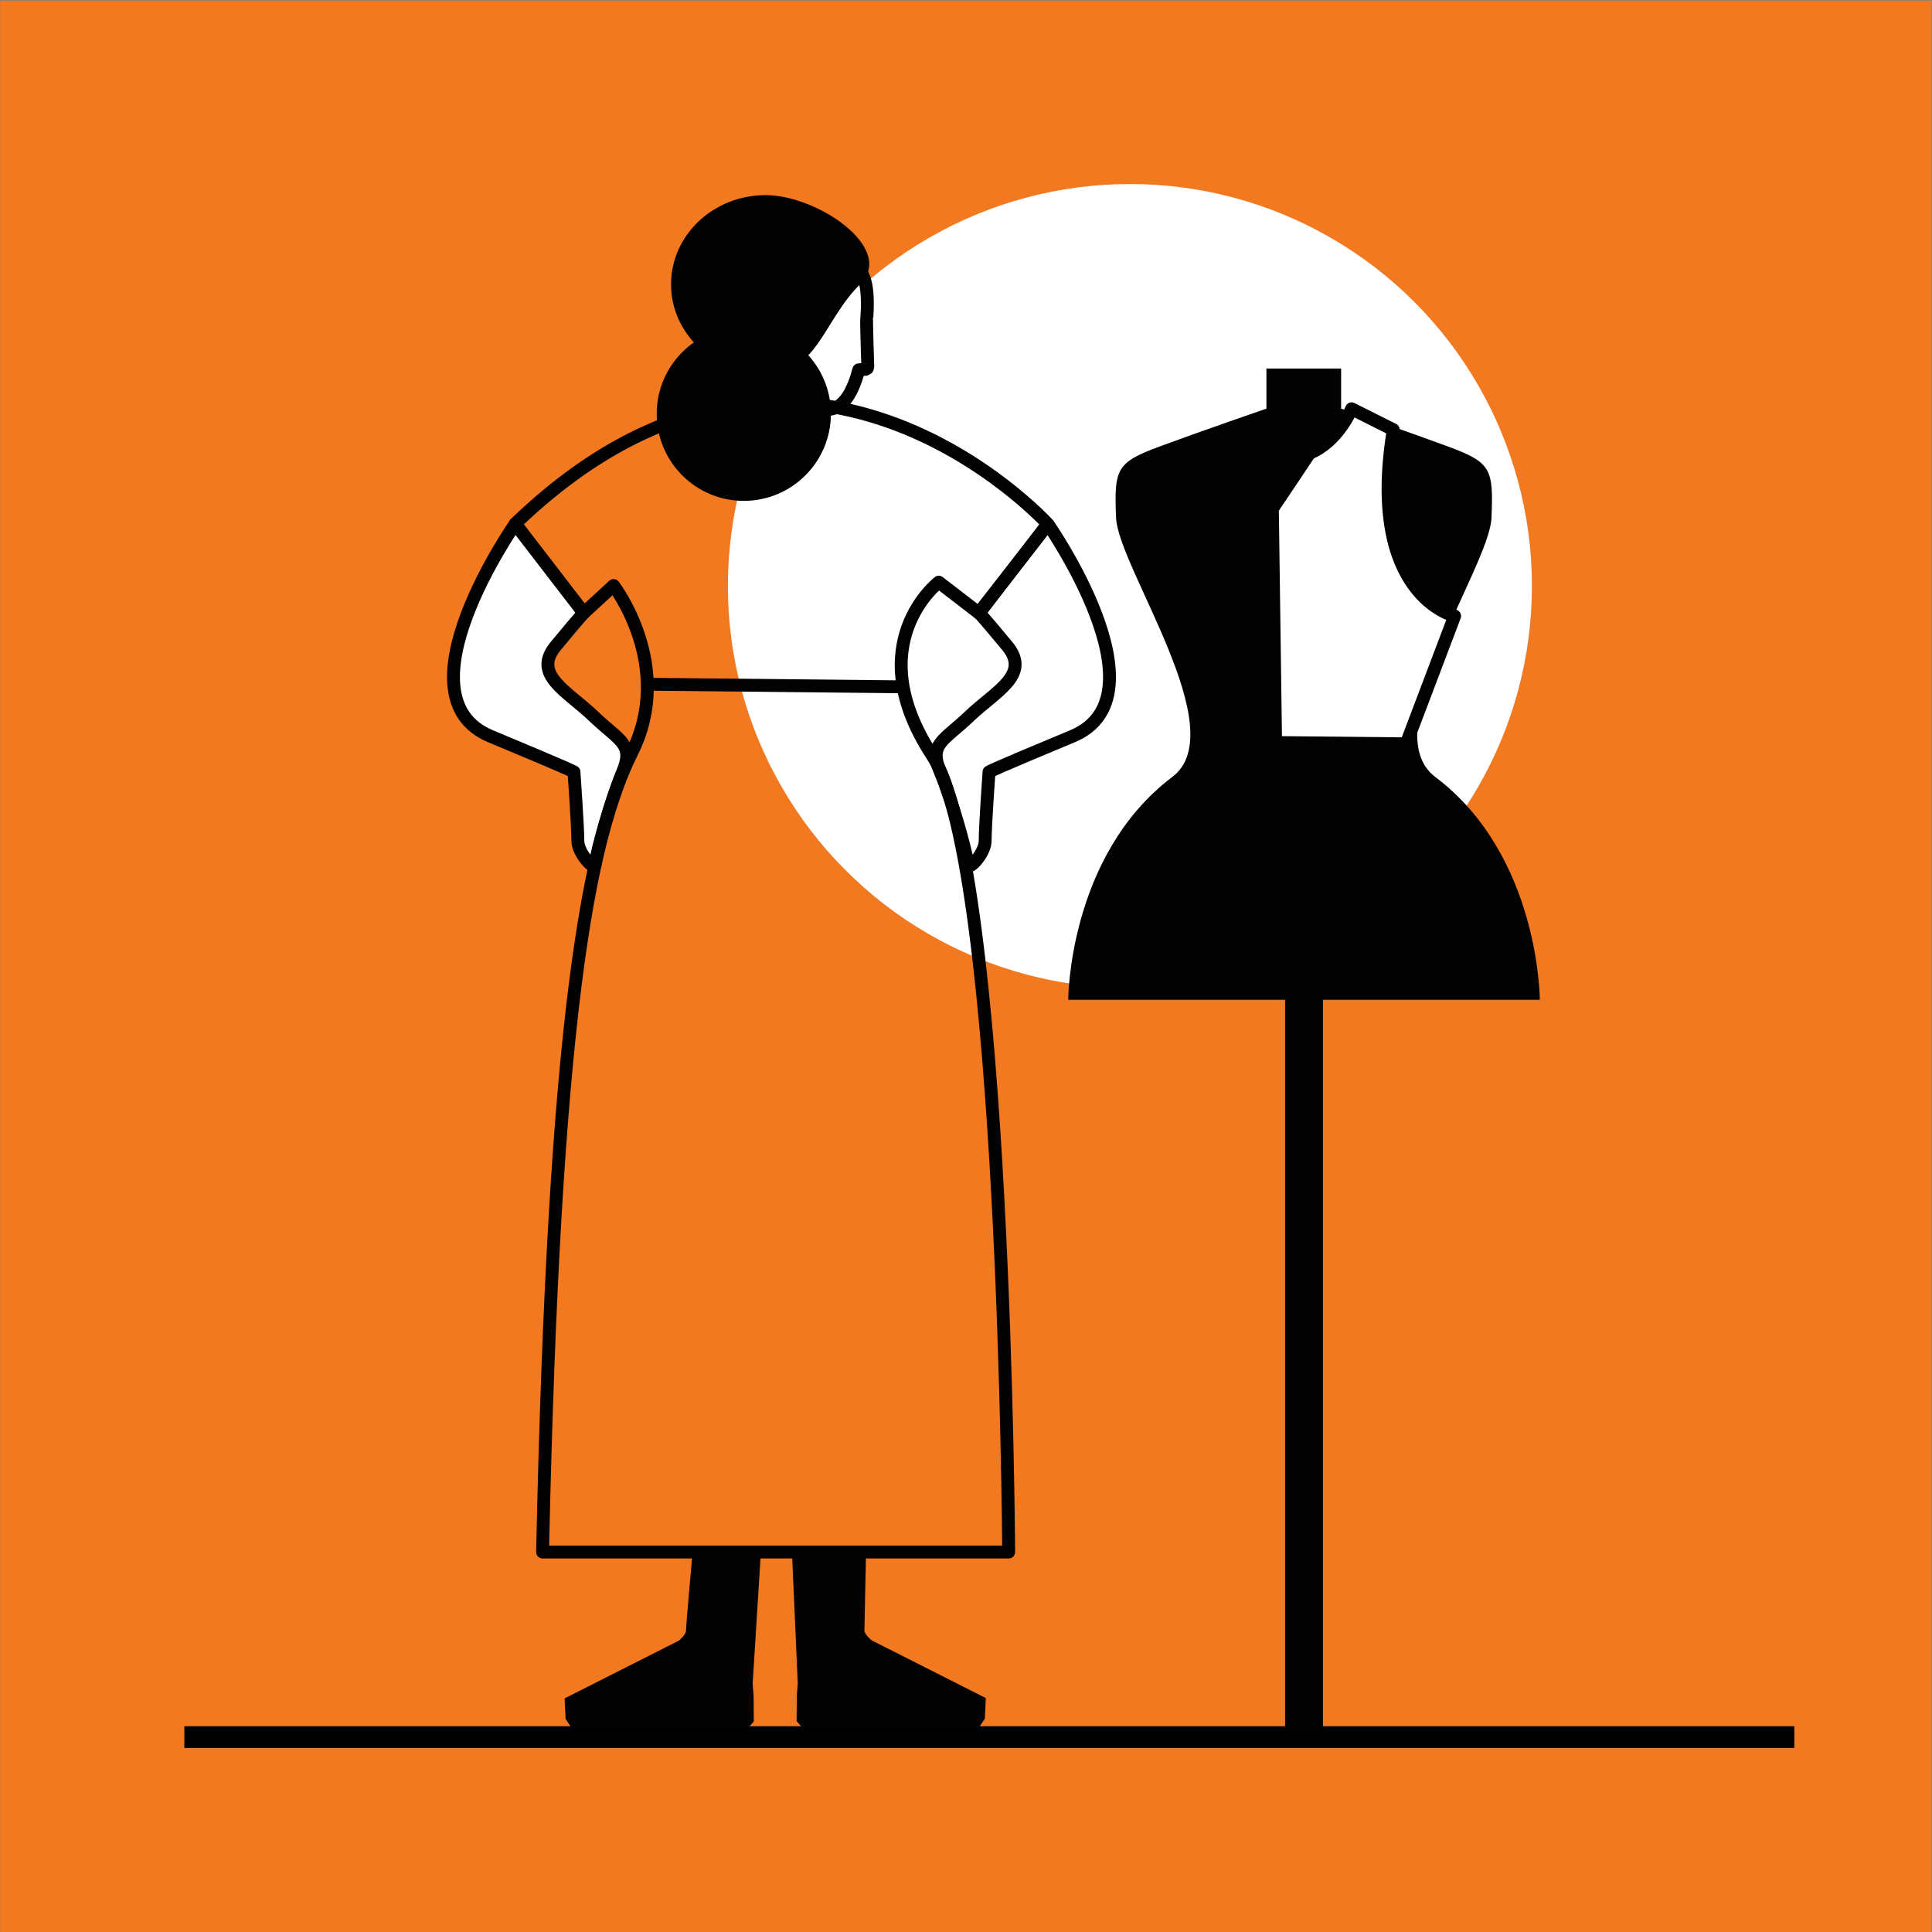 <?xml version="1.0" encoding="utf-8"?>
<!-- Generator: Adobe Illustrator 28.2.0, SVG Export Plug-In . SVG Version: 6.00 Build 0)  -->
<svg version="1.1" id="Layer_1" xmlns="http://www.w3.org/2000/svg" xmlns:xlink="http://www.w3.org/1999/xlink" x="0px" y="0px"
	 viewBox="0 0 1200 1200" style="enable-background:new 0 0 1200 1200;" xml:space="preserve">
<rect x="0" y="0" width="1200" height="1200" fill="#808080" stroke="none"/>
<style type="text/css">
	.st0{fill:#F27920;}
	.st1{fill:#FFFFFF;}
	.st2{fill:#FFFFFF;stroke:#020202;stroke-width:8;stroke-linejoin:round;stroke-miterlimit:10;}
	.st3{fill:#020202;}
	.st4{fill:none;stroke:#231F20;stroke-miterlimit:10;}
	.st5{fill:none;stroke:#020202;stroke-width:8;stroke-linejoin:round;stroke-miterlimit:10;}
</style>
<rect x="0.1" y="0.4" class="st0" width="1199.6" height="1199.6"/>
<g id="Layer_3">
	<circle class="st1" cx="701.8" cy="364" r="249.7"/>
</g>
<g id="Layer_1_00000002369354279397791470000008663551353098950283_">
	<rect x="114.5" y="1072.2" width="1000" height="13.5"/>
	<path class="st2" d="M539,227.6l-0.3,1.2l-1.2,0.6l-4.1,0.3c-14.3,53.7-47.8,4.7-56.2-8.8c-1.2-2-1.9-3.2-1.9-3.2
		s66.8-98.9,63.3-23.7c-0.1,1.2-0.2,4-0.3,4.1l0,0C538.1,201.1,539,227.6,539,227.6z"/>
	<path class="st2" d="M320,325.4c0,0-74.9,107.1-15.3,131.9c50.7,21.1,51.8,22.1,51.8,22.1s2.4,33.5,2.4,42.8
		c0,7.8,10.2,18.6,10.7,14.8c1.4-9.8,10.1-40.5,17.1-57.4c7.4-17.7-1.8-19.2-18.1-34.8s-38.2-25.7-23.4-43.6
		c14.8-17.9,17.4-20.5,17.4-20.5L320,325.4"/>
	<path class="st2" d="M650.8,325.4c0,0,74.9,107.1,15.3,131.9c-50.7,21.1-51.8,22.1-51.8,22.1s-2.4,33.5-2.4,42.8
		c0,7.8-10.2,18.6-10.7,14.8c-1.4-9.8-10.1-40.5-17.1-57.4c-7.4-17.7,1.8-19.2,18.1-34.8c16.4-15.6,38.2-25.7,23.4-43.6
		s-17.4-20.4-17.4-20.4L650.8,325.4"/>
	<path class="st3" d="M537.9,964.3h-46l3.6,81l-0.6,8.4l-0.1,15.3l3.9,4.6l109.4-0.7l3.6-5.4l0.6-12.8l-71-35.9c0,0-4.5-3.7-4.4-6.2
		C537,1010,537.9,964.3,537.9,964.3z"/>
	<path class="st3" d="M430.2,964l42.4,0.2l-5.1,81.3l0.6,8.4l0.1,15.3l-3.9,4.6l-109.4-0.7l-3.6-5.4l-0.6-12.8l71-35.9
		c0,0,4.5-3.7,4.4-6.2S430.2,964,430.2,964z"/>
	<path class="st3" d="M891.5,482.6c-38.4-28.8,33.7-130.4,34.9-161.1c1.2-30.2,0-34.2-27.1-44.2S833,253.8,833,253.8v-24.9h-23.2
		h-23.2v24.9c0,0-39.2,13.5-66.3,23.5s-28.3,14-27.1,44.2c1.2,30.7,73.3,132.2,34.9,161.1C663.5,531.5,663.5,621,663.5,621h134.7
		v454h23.5V621h134.7C956.4,621,956.4,531.5,891.5,482.6z"/>
	<path class="st4" d="M391.5,920.8"/>
	<path class="st5" d="M337,964h289.5c0,0-2.2-425.5-47.6-495c-45.4-69.5,4.2-107.4,4.2-107.4l24.8,19.1l43-55.1
		c0,0-154.4-170.2-330.9-0.3l42.6,55.4l18.5-17c0,0,38.3,49.7,11.4,103.6C365.4,521.2,344.1,633.3,337,964z"/>
	<path class="st3" d="M534.2,176.6c-22.9,22.5-26.3,55.4-58.7,55.4s-58.7-24.8-58.7-55.4s26.3-55.4,58.7-55.4
		S556.6,154.4,534.2,176.6z"/>
	<circle class="st3" cx="462" cy="257" r="54.1"/>
	<line class="st5" x1="403.7" y1="425" x2="559.9" y2="426.6"/>
	<g>
		<g>
			<g>
				<path class="st2" d="M839.5,253.9c0,0-8.3,20.4-26.1,27.6c-8.4,12.6-14.6,21.9-23.1,34.5l2,145.2l81.1,0.8l30.1-79.4
					c0,0-55.1-12.4-38.1-115.7L839.5,253.9z"/>
			</g>
		</g>
	</g>
</g>
</svg>
